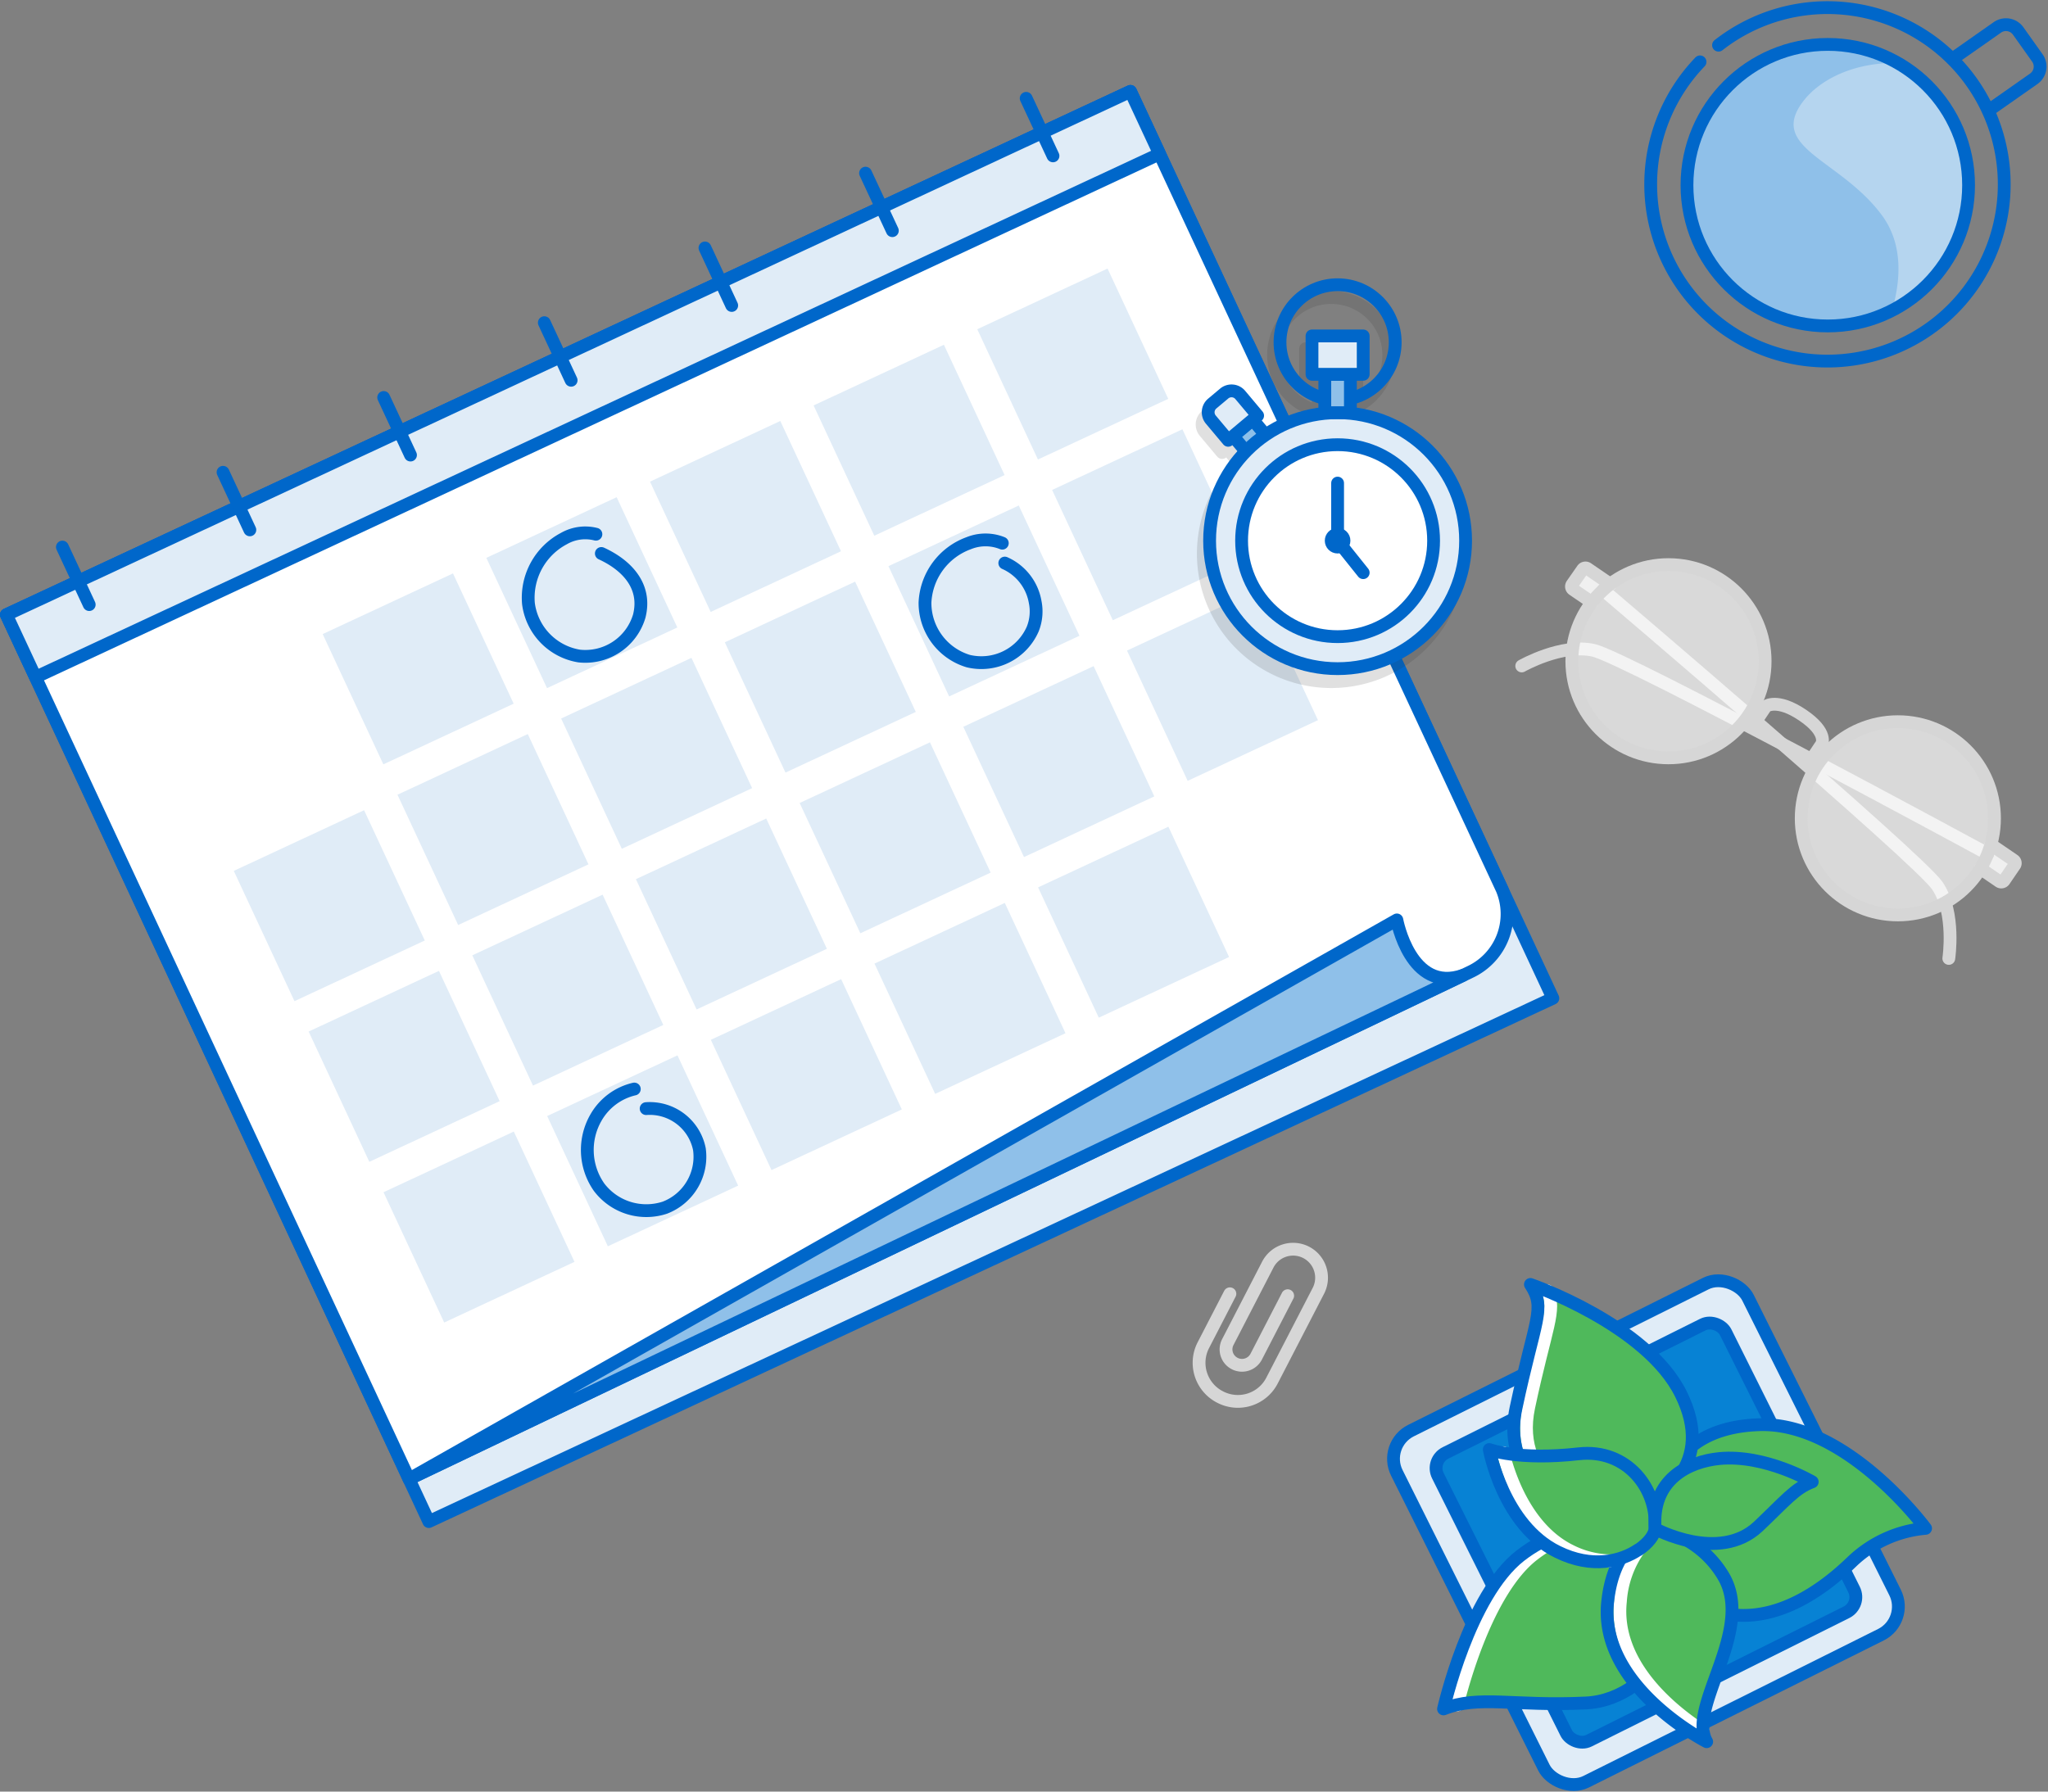 <svg id="Layer_1" data-name="Layer 1" xmlns="http://www.w3.org/2000/svg" viewBox="0 0 320 280"><rect x="0" y="0" width="320" height="280" fill="#808080" stroke="none"/><defs><style>.cls-1,.cls-4,.cls-9{fill:none;}.cls-1,.cls-10,.cls-11,.cls-5,.cls-6,.cls-7{stroke:#0067ca;}.cls-1,.cls-10,.cls-13,.cls-4,.cls-5,.cls-6,.cls-7,.cls-9{stroke-linecap:round;}.cls-1,.cls-10,.cls-11,.cls-13,.cls-4,.cls-5,.cls-6,.cls-7,.cls-9{stroke-linejoin:round;stroke-width:2px;}.cls-11,.cls-2{fill:#8fc0e9;}.cls-12,.cls-3,.cls-5{fill:#e0ecf7;}.cls-3{opacity:0.47;}.cls-13,.cls-4{stroke:#d6d6d6;}.cls-6{fill:#0782d4;}.cls-7,.cls-8{fill:#4fb95b;}.cls-9{stroke:#fff;}.cls-10,.cls-14{fill:#fff;}.cls-13{fill:#f0f0f0;}.cls-14{opacity:0.7;}.cls-15{fill:#333;opacity:0.15;}</style></defs><title>ImportantDeadlines</title><path class="cls-1" d="M305.09,9.19l7-4.91a2.34,2.34,0,0,1,3.25.56l3,4.22a2.33,2.33,0,0,1-.56,3.25l-7,4.91"/><path class="cls-1" d="M265.63,9.67a27.62,27.62,0,1,0,2.89-2.61"/><circle class="cls-2" cx="285.59" cy="28.94" r="22"/><path class="cls-3" d="M303.57,16.27a22,22,0,0,0-7-6.41c-6.48-.19-12.17,2.36-14.95,6.14-5.29,7.2,6,8.93,12.44,17.66,3.45,4.68,2.85,10.49,1.56,14.87a23.32,23.32,0,0,0,2.65-1.6A22,22,0,0,0,303.57,16.27Z"/><circle class="cls-1" cx="285.59" cy="28.94" r="22"/><path class="cls-4" d="M192.17,202.2l-4.13,8a6,6,0,0,0,2.59,8.13h0a6,6,0,0,0,8.14-2.6l7.23-14a4.46,4.46,0,0,0-1.91-6h0a4.45,4.45,0,0,0-6,1.92l-6.24,12.09a2.48,2.48,0,0,0,1.07,3.36h0a2.5,2.5,0,0,0,3.36-1.07l4.92-9.53"/><rect class="cls-5" x="226.51" y="208.9" width="61.32" height="61.32" rx="4.92" ry="4.92" transform="translate(-79.88 139.95) rotate(-26.51)"/><rect class="cls-6" x="232.05" y="214.43" width="50.25" height="50.25" rx="2.65" ry="2.65" transform="translate(-79.88 139.95) rotate(-26.51)"/><path class="cls-7" d="M259.3,240.27s-2.53-17,15.57-17.61c13.72-.46,26,16.2,26,16.2a19,19,0,0,0-11.56,5.26c-5.86,5.65-14,10.6-22.59,7.27S259.3,240.27,259.3,240.27Z"/><path class="cls-8" d="M253.56,237c-2.88,1.15-19.67-2.84-16.69-16.91s4.74-15.55,2.26-19.35c0,0,18.13,6.25,23.51,17.12S260.07,234.39,253.56,237Z"/><path class="cls-9" d="M253.51,237c-5.32-.39-17.19-5.05-14.65-17.07,2.66-12.56,4.35-15.09,2.92-18.19"/><path class="cls-8" d="M264.8,250.42s-5.57,15.19-17,15.73-16.67-1.26-22.25.93c0,0,4-17.75,12-23.95S256.51,236.62,264.8,250.42Z"/><path class="cls-9" d="M227.71,266.45c.71-2.9,4.64-17.88,11.85-23.46a22.62,22.62,0,0,1,2.14-1.47"/><path class="cls-1" d="M253.56,237c-2.88,1.15-19.67-2.84-16.69-16.91s4.74-15.55,2.26-19.35c0,0,18.13,6.25,23.51,17.12S260.07,234.39,253.56,237Z"/><path class="cls-1" d="M264.8,250.42s-5.57,15.19-17,15.73-16.67-1.26-22.25.93c0,0,4-17.75,12-23.95S256.51,236.62,264.8,250.42Z"/><path class="cls-8" d="M258.63,238.93a15.59,15.59,0,0,1,10.61,7.33c5.09,8.46-5.71,20.51-2.57,25.94,0,0-16.85-8.56-15.48-21.78C252.22,240.42,258.63,238.93,258.63,238.93Z"/><path class="cls-9" d="M266.13,270.56c-4.65-3-14-10.31-12.94-20.28a15.83,15.83,0,0,1,2.83-8.06"/><path class="cls-1" d="M258.63,238.93a15.59,15.59,0,0,1,10.61,7.33c5.09,8.46-5.71,20.51-2.57,25.94,0,0-16.85-8.56-15.48-21.78C252.22,240.42,258.63,238.93,258.63,238.93Z"/><path class="cls-8" d="M258.63,238.93c-.2,2.41-6.67,7.77-15.21,3.61s-10.68-16-10.68-16,4.54,1.73,13.95.67C254.29,226.32,259.14,232.72,258.63,238.93Z"/><path class="cls-9" d="M251.48,243.93a14.33,14.33,0,0,1-6.06-1.53c-7.32-3.57-9.94-12.8-10.54-15.36"/><path class="cls-1" d="M256,242.19c-2.68,1.82-7.24,3-12.62.35-8.53-4.17-10.68-16-10.68-16s4.54,1.73,13.95.67c7.6-.86,12.45,5.54,11.94,11.75-.07.89-1,2.19-2.59,3.26"/><path class="cls-7" d="M258.62,238.93s9.92,5.39,16.08-.34c4.23-4,5.76-6,8.46-7,0,0-7.32-4.32-14.49-3.64C263.85,228.42,258,231.21,258.62,238.93Z"/><rect class="cls-5" x="24.95" y="47.87" width="193.74" height="156.34" transform="translate(-41.82 63.21) rotate(-24.97)"/><path class="cls-10" d="M1,96.08,63.91,231.15l165.87-79.28A10,10,0,0,0,234.71,139L176.63,14.28Z"/><path class="cls-11" d="M63.91,231.15l154.35-87.38s2.14,11.56,10.36,8.65Z"/><rect class="cls-5" x="-5.78" y="54.68" width="193.74" height="10.77" transform="translate(-16.84 44.07) rotate(-24.97)"/><rect class="cls-12" x="54.11" y="93.3" width="22.46" height="22.46" transform="translate(-38.02 37.36) rotate(-24.97)"/><rect class="cls-12" x="79.68" y="81.39" width="22.46" height="22.46" transform="translate(-30.6 47.04) rotate(-24.97)"/><rect class="cls-12" x="105.25" y="69.48" width="22.46" height="22.46" transform="translate(-23.18 56.72) rotate(-24.97)"/><rect class="cls-12" x="130.82" y="57.57" width="22.46" height="22.46" transform="translate(-15.77 66.4) rotate(-24.97)"/><rect class="cls-12" x="156.39" y="45.66" width="22.46" height="22.46" transform="translate(-8.35 76.08) rotate(-24.97)"/><rect class="cls-12" x="40.23" y="130.31" width="22.46" height="22.46" transform="translate(-54.95 34.96) rotate(-24.97)"/><rect class="cls-12" x="65.8" y="118.41" width="22.46" height="22.46" transform="translate(-47.53 44.64) rotate(-24.97)"/><rect class="cls-12" x="91.37" y="106.5" width="22.46" height="22.46" transform="translate(-40.11 54.32) rotate(-24.97)"/><rect class="cls-12" x="116.94" y="94.59" width="22.46" height="22.46" transform="translate(-32.69 64) rotate(-24.97)"/><rect class="cls-12" x="142.51" y="82.68" width="22.46" height="22.46" transform="translate(-25.27 73.69) rotate(-24.97)"/><rect class="cls-12" x="168.08" y="70.77" width="22.46" height="22.46" transform="translate(-17.85 83.37) rotate(-24.97)"/><rect class="cls-12" x="51.92" y="155.42" width="22.46" height="22.46" transform="translate(-64.45 42.24) rotate(-24.97)"/><rect class="cls-12" x="77.49" y="143.51" width="22.46" height="22.46" transform="translate(-57.03 51.92) rotate(-24.97)"/><rect class="cls-12" x="103.06" y="131.6" width="22.46" height="22.46" transform="translate(-49.62 61.61) rotate(-24.97)"/><rect class="cls-12" x="128.64" y="119.7" width="22.46" height="22.46" transform="translate(-42.2 71.29) rotate(-24.97)"/><rect class="cls-12" x="154.21" y="107.79" width="22.46" height="22.46" transform="translate(-34.78 80.97) rotate(-24.97)"/><rect class="cls-12" x="179.78" y="95.88" width="22.46" height="22.46" transform="translate(-27.36 90.65) rotate(-24.97)"/><rect class="cls-12" x="63.62" y="180.53" width="22.46" height="22.46" transform="translate(-73.96 49.53) rotate(-24.97)"/><rect class="cls-12" x="89.19" y="168.62" width="22.46" height="22.46" transform="translate(-66.54 59.21) rotate(-24.97)"/><rect class="cls-12" x="114.76" y="156.71" width="22.46" height="22.46" transform="translate(-59.12 68.89) rotate(-24.97)"/><rect class="cls-12" x="140.33" y="144.8" width="22.46" height="22.46" transform="translate(-51.7 78.57) rotate(-24.97)"/><rect class="cls-12" x="165.9" y="132.89" width="22.46" height="22.46" transform="translate(-44.29 88.25) rotate(-24.97)"/><line class="cls-5" x1="13.94" y1="94.49" x2="9.75" y2="85.5"/><line class="cls-5" x1="39.04" y1="82.81" x2="34.85" y2="73.81"/><line class="cls-5" x1="64.14" y1="71.12" x2="59.95" y2="62.12"/><line class="cls-5" x1="89.24" y1="59.43" x2="85.05" y2="50.43"/><line class="cls-5" x1="114.33" y1="47.74" x2="110.15" y2="38.75"/><line class="cls-5" x1="139.43" y1="36.05" x2="135.24" y2="27.06"/><line class="cls-5" x1="164.53" y1="24.36" x2="160.34" y2="15.37"/><path class="cls-5" d="M93.11,83.49a6.72,6.72,0,0,0-5,.68,10.46,10.46,0,0,0-5.54,10.16,9.54,9.54,0,0,0,7.94,8.2,8.79,8.79,0,0,0,9.37-6.23c1.2-4.74-2-8-5.92-9.8"/><path class="cls-5" d="M156.61,84.89a7,7,0,0,0-5.24,0,10.38,10.38,0,0,0-6.84,9.28,9.49,9.49,0,0,0,6.76,9.15,8.76,8.76,0,0,0,10.07-5,7.4,7.4,0,0,0,.38-4.26A8.18,8.18,0,0,0,157,88"/><path class="cls-5" d="M99.11,170.2a9.32,9.32,0,0,0-6,4.48,10.13,10.13,0,0,0,.51,10.88,9.26,9.26,0,0,0,10.27,3.18,8.53,8.53,0,0,0,5.39-9.15,7.91,7.91,0,0,0-8.32-6.33"/><path class="cls-13" d="M248.71,94.12l-2.93-2a.56.56,0,0,1-.14-.77L247.28,89a.54.54,0,0,1,.76-.14l3.58,2.45"/><path class="cls-13" d="M309.46,135.75l2.93,2a.55.55,0,0,0,.76-.14l1.64-2.4a.55.55,0,0,0-.14-.76L311.07,132"/><path class="cls-4" d="M250.49,92.2s49.37,42,52.23,46.24,1.78,11.35,1.78,11.35"/><path class="cls-4" d="M310.59,133.44S254,102.76,249,101.64s-11.23,2.44-11.23,2.44"/><path class="cls-4" d="M274.57,112.4l1.34-2s1.73-1.36,5.77,1.38,2.95,4.53,2.95,4.53l-1.34,2"/><circle class="cls-14" cx="260.7" cy="103.34" r="15.1"/><circle class="cls-4" cx="260.7" cy="103.34" r="15.1"/><circle class="cls-14" cx="296.54" cy="127.89" r="15.1"/><circle class="cls-4" cx="296.54" cy="127.89" r="15.1"/><path class="cls-15" d="M211,65.74V65a10,10,0,1,0-6,0v.7a20.85,20.85,0,0,0-8,2.93l-.8-1h0a1,1,0,0,0,.12-1.41l-2.71-3.23a2.79,2.79,0,0,0-3.92-.34l-1.86,1.56a2.78,2.78,0,0,0-.35,3.92l2.71,3.23a1,1,0,0,0,.68.36h.09a1,1,0,0,0,.64-.23h0l.8,1A21,21,0,1,0,211,65.74ZM200,55.5a8,8,0,1,1,11,7.41V61.5h1a1,1,0,0,0,1-1v-6a1,1,0,0,0-1-1h-8a1,1,0,0,0-1,1v6a1,1,0,0,0,1,1h1v1.41A8,8,0,0,1,200,55.5Z"/><rect class="cls-11" x="193.5" y="65.41" width="4" height="6" transform="translate(1.76 141.67) rotate(-40)"/><path class="cls-5" d="M191.07,61.58h2.43a1.78,1.78,0,0,1,1.78,1.78v4.22a0,0,0,0,1,0,0h-6a0,0,0,0,1,0,0V63.37A1.78,1.78,0,0,1,191.07,61.58Z" transform="translate(3.47 138.71) rotate(-40)"/><circle class="cls-1" cx="209" cy="53.5" r="9"/><circle class="cls-5" cx="209" cy="84.5" r="20"/><circle class="cls-10" cx="209" cy="84.5" r="15"/><circle class="cls-10" cx="209" cy="84.5" r="1"/><polyline class="cls-1" points="209 75.5 209 84.5 213 89.5"/><rect class="cls-11" x="207" y="58.5" width="4" height="6"/><rect class="cls-5" x="205" y="52.5" width="8" height="6"/></svg>